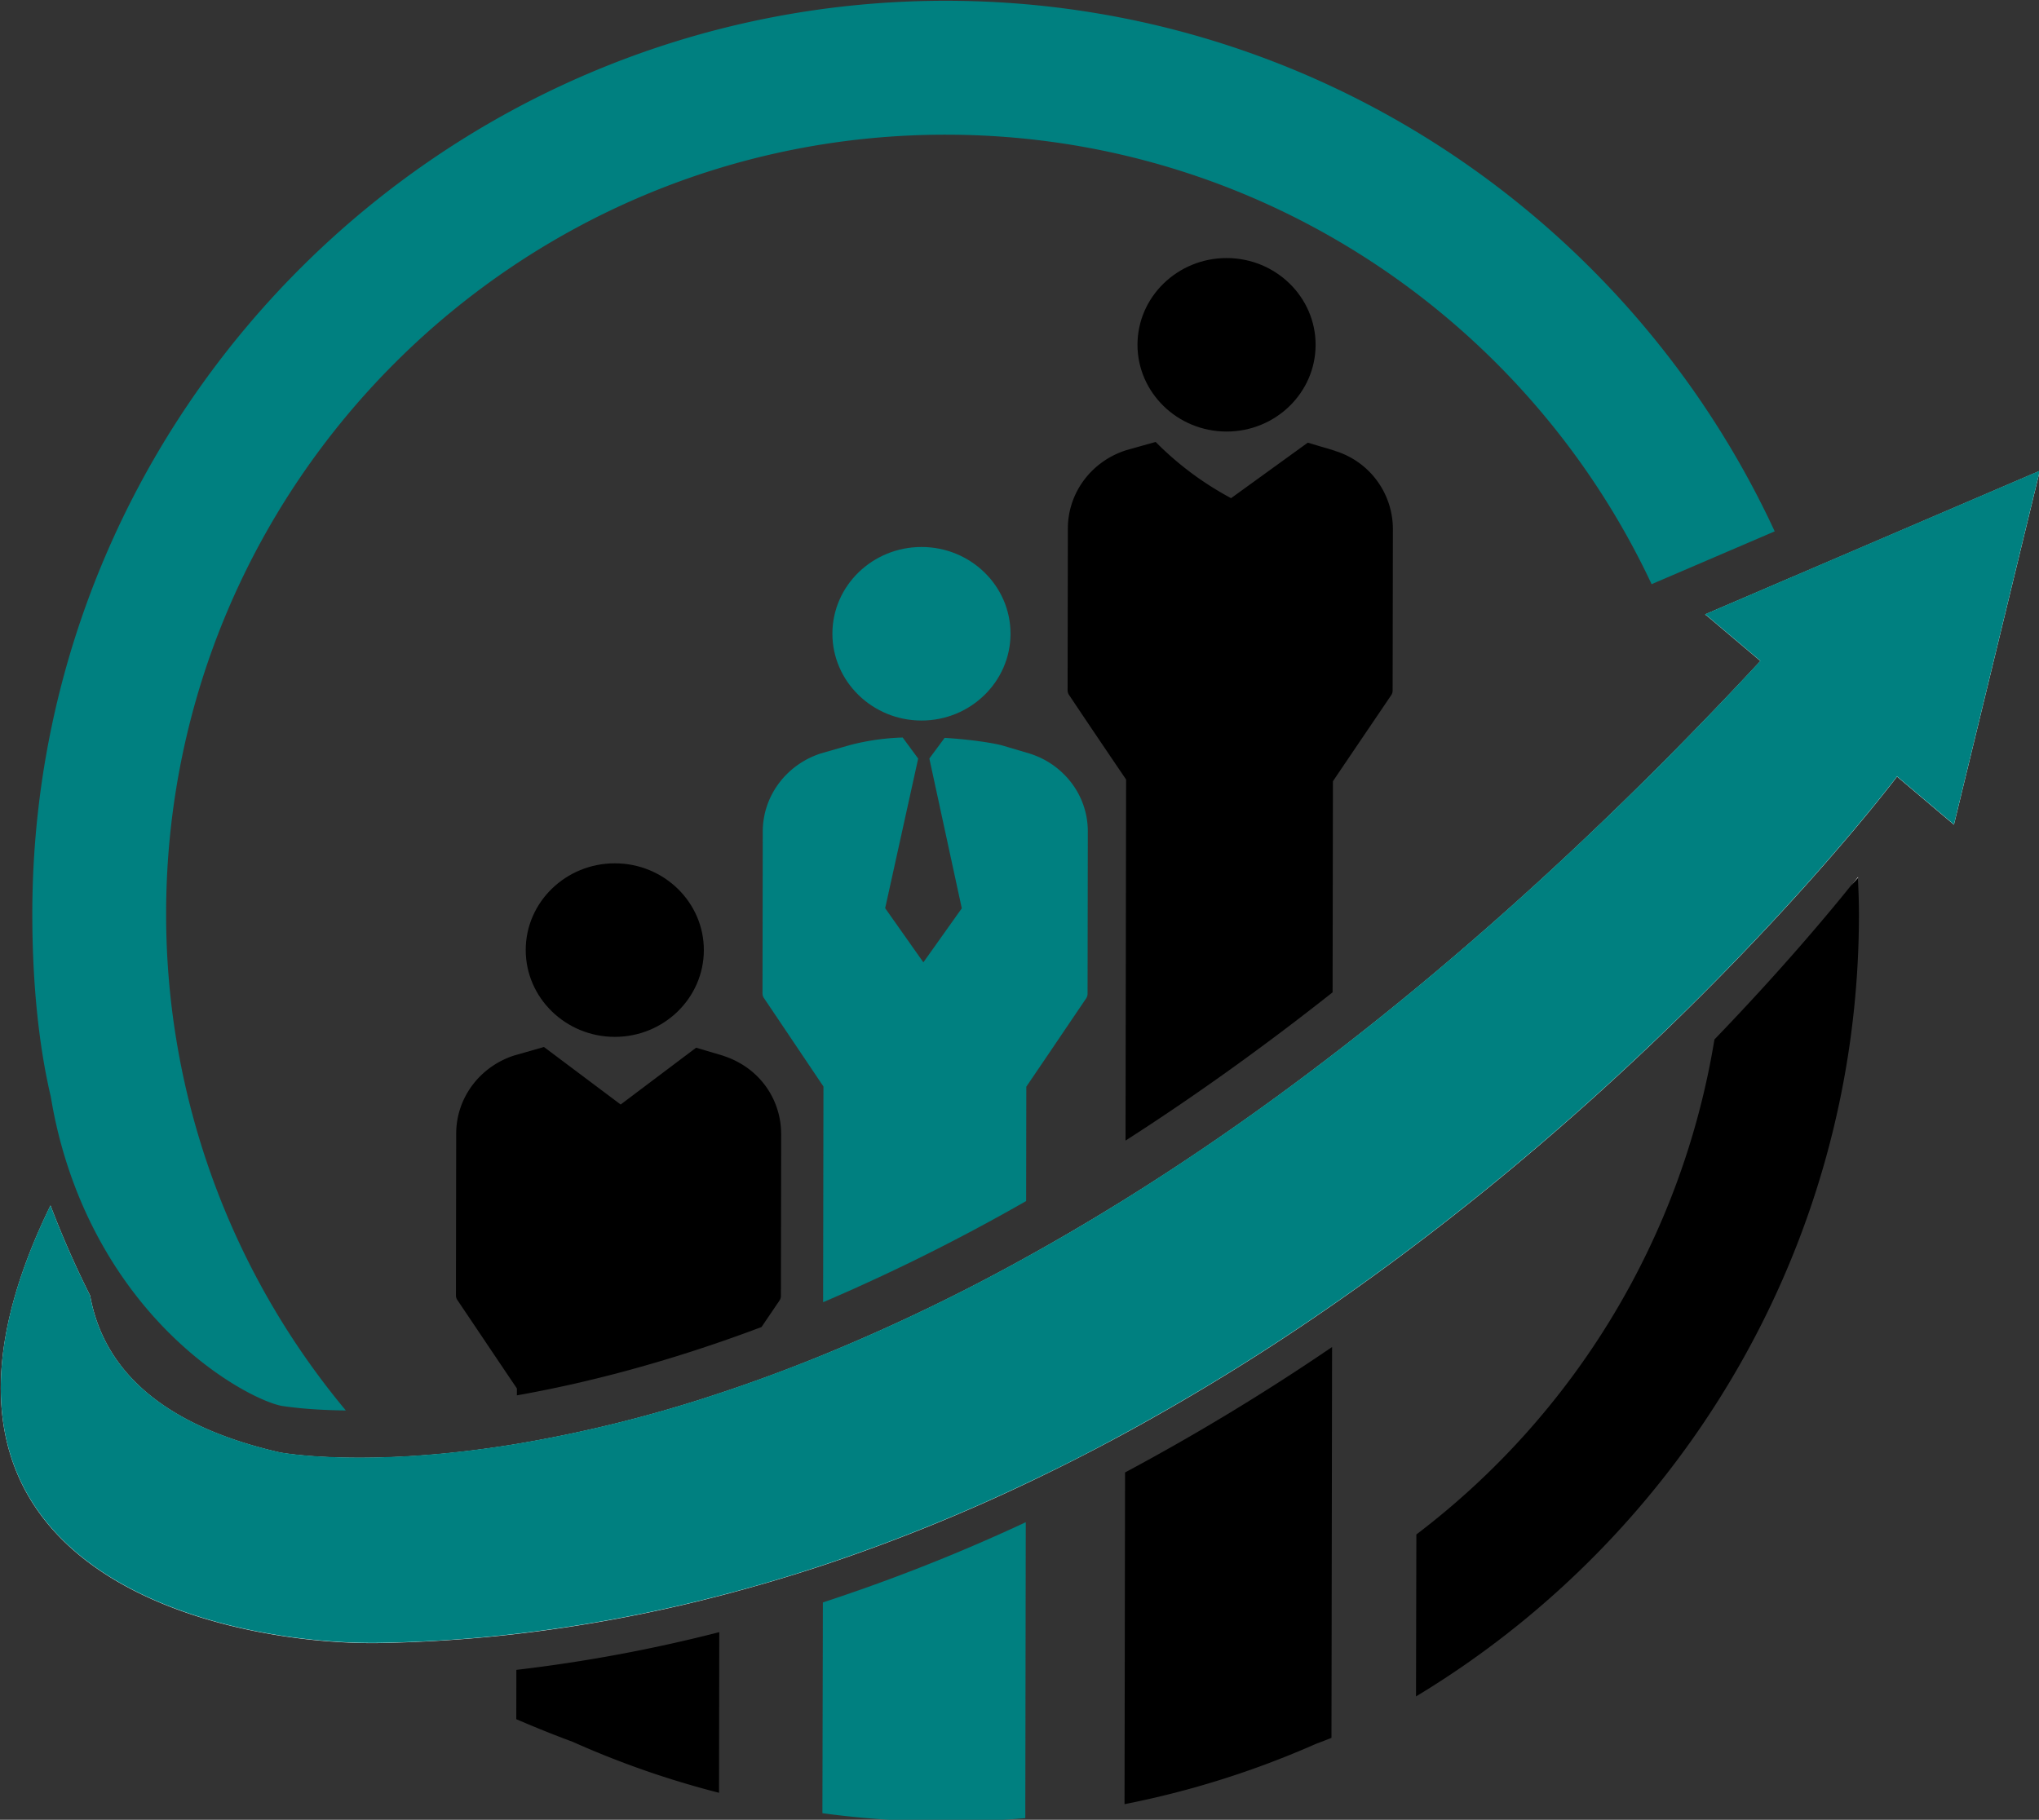 <?xml version="1.0" encoding="UTF-8" standalone="no"?>                                                                                                                                                                            
<svg xmlns="http://www.w3.org/2000/svg" height="173.37" width="194.21" version="1.1" viewBox="49.515 50 194.207 173.365">                                                                                                  
<rect x="49.515" y="50" width="194.207" height="173.365" fill="#333333" stroke="none"/>                                                                                                  
<style>
@media(prefers-color-scheme: dark) {
    .cls-3, .cls-4 {
        fill:#C9FAF9;
    }
}
</style>

 <g transform="matrix(13.989 .022 -.022 13.989 -1705.7 -5362)">                                                                                                                                                             
  <svg style="overflow:visible" dataName="Layer 1" height="276.75" viewBox="-0.016 0 973.286 869.42" width="309.83" version="1.1" y="120" x="132.59" preserveAspectRatio="xMinYMin">                                   
   <path style="stroke-width:.045" class="cls-1" d="m-0.684 855.87z"/>                                                                                                                                                       
   <path style="stroke-width:.045;fill:#606060" class="cls-2" d="m5.832 849.38z"/>                                                                                                                                            
   <path style="stroke-width:.045;fill:#606060" class="cls-2" d="m-7.849 862.44z"/>                                                                                                                                           
   <path style="stroke-width:.045" class="cls-3" d="m7.682 845.11c0 1.024-0.853 1.857-1.904 1.857s-1.906-0.834-1.906-1.857 0.856-1.855 1.906-1.855 1.904 0.832 1.904 1.855z"/>                              
   <path style="stroke-width:.045" class="cls-3" d="m3.644 869.24a48.376 48.376 0 0 0 4.424 -2.691v8.362c-0.109 0.045-0.218 0.086-0.327 0.127a19.396 19.396 0 0 1 -4.097 1.299z"/>                              
   <path style="stroke-width:.045" class="cls-3" d="m9.341 849.03v3.471a0.175 0.175 0 0 1 -0.029 0.099l-0.278 0.412q-0.484 0.716-0.967 1.433v4.516q-2.21 1.753-4.424 3.179v-7.725c-0.409-0.6-0.816-1.2-1.225-1.81a0.179 0.179 0 0 1 -0.029 -0.099v-3.461c0-0.761 0.497-1.433 1.24-1.674 0.212-0.06 0.423-0.12 0.635-0.179 0.017 0.017 0.034 0.034 0.051 0.051a6.733 6.733 0 0 0 1.564 1.149l1.639-1.19 0.292 0.087c0.049 0.014 0.098 0.027 0.146 0.042l0.146 0.045c0.003 0 0.003 0 0.003 0.003a1.749 1.749 0 0 1 1.236 1.66z"/>
   <path style="stroke-width:.045" class="cls-3" d="m-5.383 858.08c0 1.024-0.853 1.858-1.904 1.858s-1.906-0.834-1.906-1.858c0-1.024 0.856-1.855 1.906-1.855s1.904 0.832 1.904 1.855z"/>                    
   <path style="stroke-width:.045" class="cls-3" d="m-5.03 872.67v3.437a19.402 19.402 0 0 1 -3.135 -1.087h-0.002q-0.61-0.226-1.202-0.481v-1.055a32.692 32.692 0 0 0 4.339 -0.814z"/>                          
   <path style="stroke-width:.045" class="cls-3" d="m-3.723 862v3.471a0.179 0.179 0 0 1 -0.028 0.099l-0.386 0.571c-2.01 0.761-3.771 1.209-5.23 1.47v-0.148l-0.094-0.138c-0.396-0.585-0.789-1.17-1.184-1.754a0.174 0.174 0 0 1 -0.029 -0.099v-3.461c0-0.752 0.489-1.419 1.221-1.666l0.019-0.006 0.634-0.182q0.822 0.614 1.643 1.228l1.612-1.218 0.292 0.086 0.292 0.086c0.003 0 0.003 0 0.003 0.003a1.833 1.833 0 0 1 0.362 0.161 1.735 1.735 0 0 1 0.872 1.5z"/>
   <path style="stroke-width:.045" class="cls-4" d="m19.323 857.3c0 7.082-3.79 13.296-9.448 16.722l0.002-3.465a16.68 16.68 0 0 0 6.359 -10.6c1.419-1.478 2.409-2.666 2.917-3.3l0.004-0.006q0.078-0.098 0.141-0.179v0.015c0.015 0.269 0.025 0.537 0.025 0.808z"/>                                                                               
   <path style="stroke-width:.045;fill:#0c9" class="cls-5" d="m17.931 850.07-1.885 0.813-0.023-0.019 1.898-0.818c0.004 0.007 0.007 0.016 0.01 0.024z"/>                                                          
   <path style="stroke-width:.045;fill:#fff" class="cls-6" d="m19.303 856.49-0.142 0.163q0.078-0.098 0.141-0.179c0 0.006 0 0.011 0 0.016z"/>                                                          
   <path style="stroke-width:.045;fill:#fff" class="cls-6" d="m23.177 847.78-1.825 7.574-1.219-1.027c-0.242 0.321-4.768 6.252-12.065 11.329a48.029 48.029 0 0 1 -4.424 2.744q-1.038 0.566-2.126 1.085a38.342 38.342 0 0 1 -4.337 1.754q-1.087 0.362-2.211 0.656a31.899 31.899 0 0 1 -4.337 0.821q-1.433 0.168-2.916 0.199c-3.211 0.061-10.926-1.408-7.066-9.35a20.881 20.881 0 0 0 0.851 1.928c0.269 1.473 1.392 2.742 4.063 3.348 0 0 1.839 0.349 5.069-0.19a28.715 28.715 0 0 0 4.337 -1.092c0.704-0.234 1.442-0.506 2.211-0.822a40.699 40.699 0 0 0 4.337 -2.094q1.037-0.575 2.126-1.254c1.415-0.884 2.891-1.907 4.424-3.09 2.869-2.211 5.932-4.979 9.138-8.44l-1.16-0.977-0.023-0.019 1.898-0.818z"/>
   <path style="stroke-width:.045;fill:#008080" class="cls-7" d="m-18.743 863.37c1.308 3.167 3.796 4.394 4.37 4.478 0.189 0.027 0.4 0.047 0.4 0.047 0.227 0.021 0.546 0.041 0.948 0.045a16.572 16.572 0 0 1 -3.861 -10.643c0-9.193 7.478-16.672 16.673-16.672 6.663 0 12.424 3.93 15.09 9.593l2.631-1.134c-3.106-6.68-9.88-11.324-17.719-11.324-10.775 0-19.537 8.764-19.537 19.536 0 1.548 0.151 2.89 0.403 3.948a9.812 9.812 0 0 0 0.602 2.126z"/>
   <path style="stroke-width:.045;fill:#008080" class="cls-7" d="m17.921 850.04-1.898 0.819 0.023 0.019 1.16 0.977c-3.206 3.461-6.269 6.229-9.138 8.44-1.532 1.181-3.009 2.204-4.424 3.09q-1.088 0.68-2.126 1.254a40.699 40.699 0 0 1 -4.337 2.094c-0.769 0.313-1.507 0.588-2.211 0.822a28.715 28.715 0 0 1 -4.337 1.092c-3.229 0.537-5.069 0.19-5.069 0.19-2.671-0.606-3.793-1.875-4.063-3.348a20.881 20.881 0 0 1 -0.851 -1.928c-3.858 7.942 3.856 9.41 7.067 9.349q1.478-0.028 2.916-0.199a31.899 31.899 0 0 0 4.337 -0.82q1.124-0.293 2.211-0.656a38.342 38.342 0 0 0 4.337 -1.754q1.088-0.516 2.126-1.085a48.029 48.029 0 0 0 4.424 -2.744c7.299-5.078 11.822-11.009 12.065-11.329l1.219 1.027 1.825-7.574z"/>
   <path style="stroke-width:.045;fill:#008080" class="cls-7" d="m-0.738 853.16c1.05 0 1.904-0.834 1.904-1.858 0-1.024-0.853-1.855-1.904-1.855s-1.906 0.832-1.906 1.855 0.856 1.858 1.906 1.858z"/>      
   <path style="stroke-width:.045;fill:#008080" class="cls-7" d="m-2.818 876.54q0.905 0.122 1.836 0.159h1.573q0.468-0.019 0.931-0.059v-6.332a38.8 38.8 0 0 1 -4.337 1.723z"/>                                 
   <path style="stroke-width:.045;fill:#008080" class="cls-7" d="m-2.078 865.28q1.796-0.811 3.597-1.843v-2.447q0.476-0.702 0.948-1.404 0.165-0.244 0.33-0.489a0.179 0.179 0 0 0 0.029 -0.099v-3.471a1.711 1.711 0 0 0 -0.353 -1.04 1.787 1.787 0 0 0 -0.883 -0.62c0-0.002 0-0.002-0.004-0.002l-0.292-0.086-0.292-0.086c-0.154-0.045-0.643-0.128-1.242-0.163l-0.326 0.442 0.699 3.204-0.82 1.157-0.819-1.157 0.701-3.202-0.332-0.45a5.038 5.038 0 0 0 -1.116 0.16l-0.171 0.049-0.463 0.134c-0.742 0.242-1.24 0.914-1.24 1.673v3.461a0.179 0.179 0 0 0 0.029 0.099c0.427 0.631 0.851 1.262 1.278 1.893v4.615q0.365-0.157 0.74-0.326z"/>
  </svg>                                                                                                                                                                                                                          
 </g>                                                                                                                                                                                                                             
</svg>
